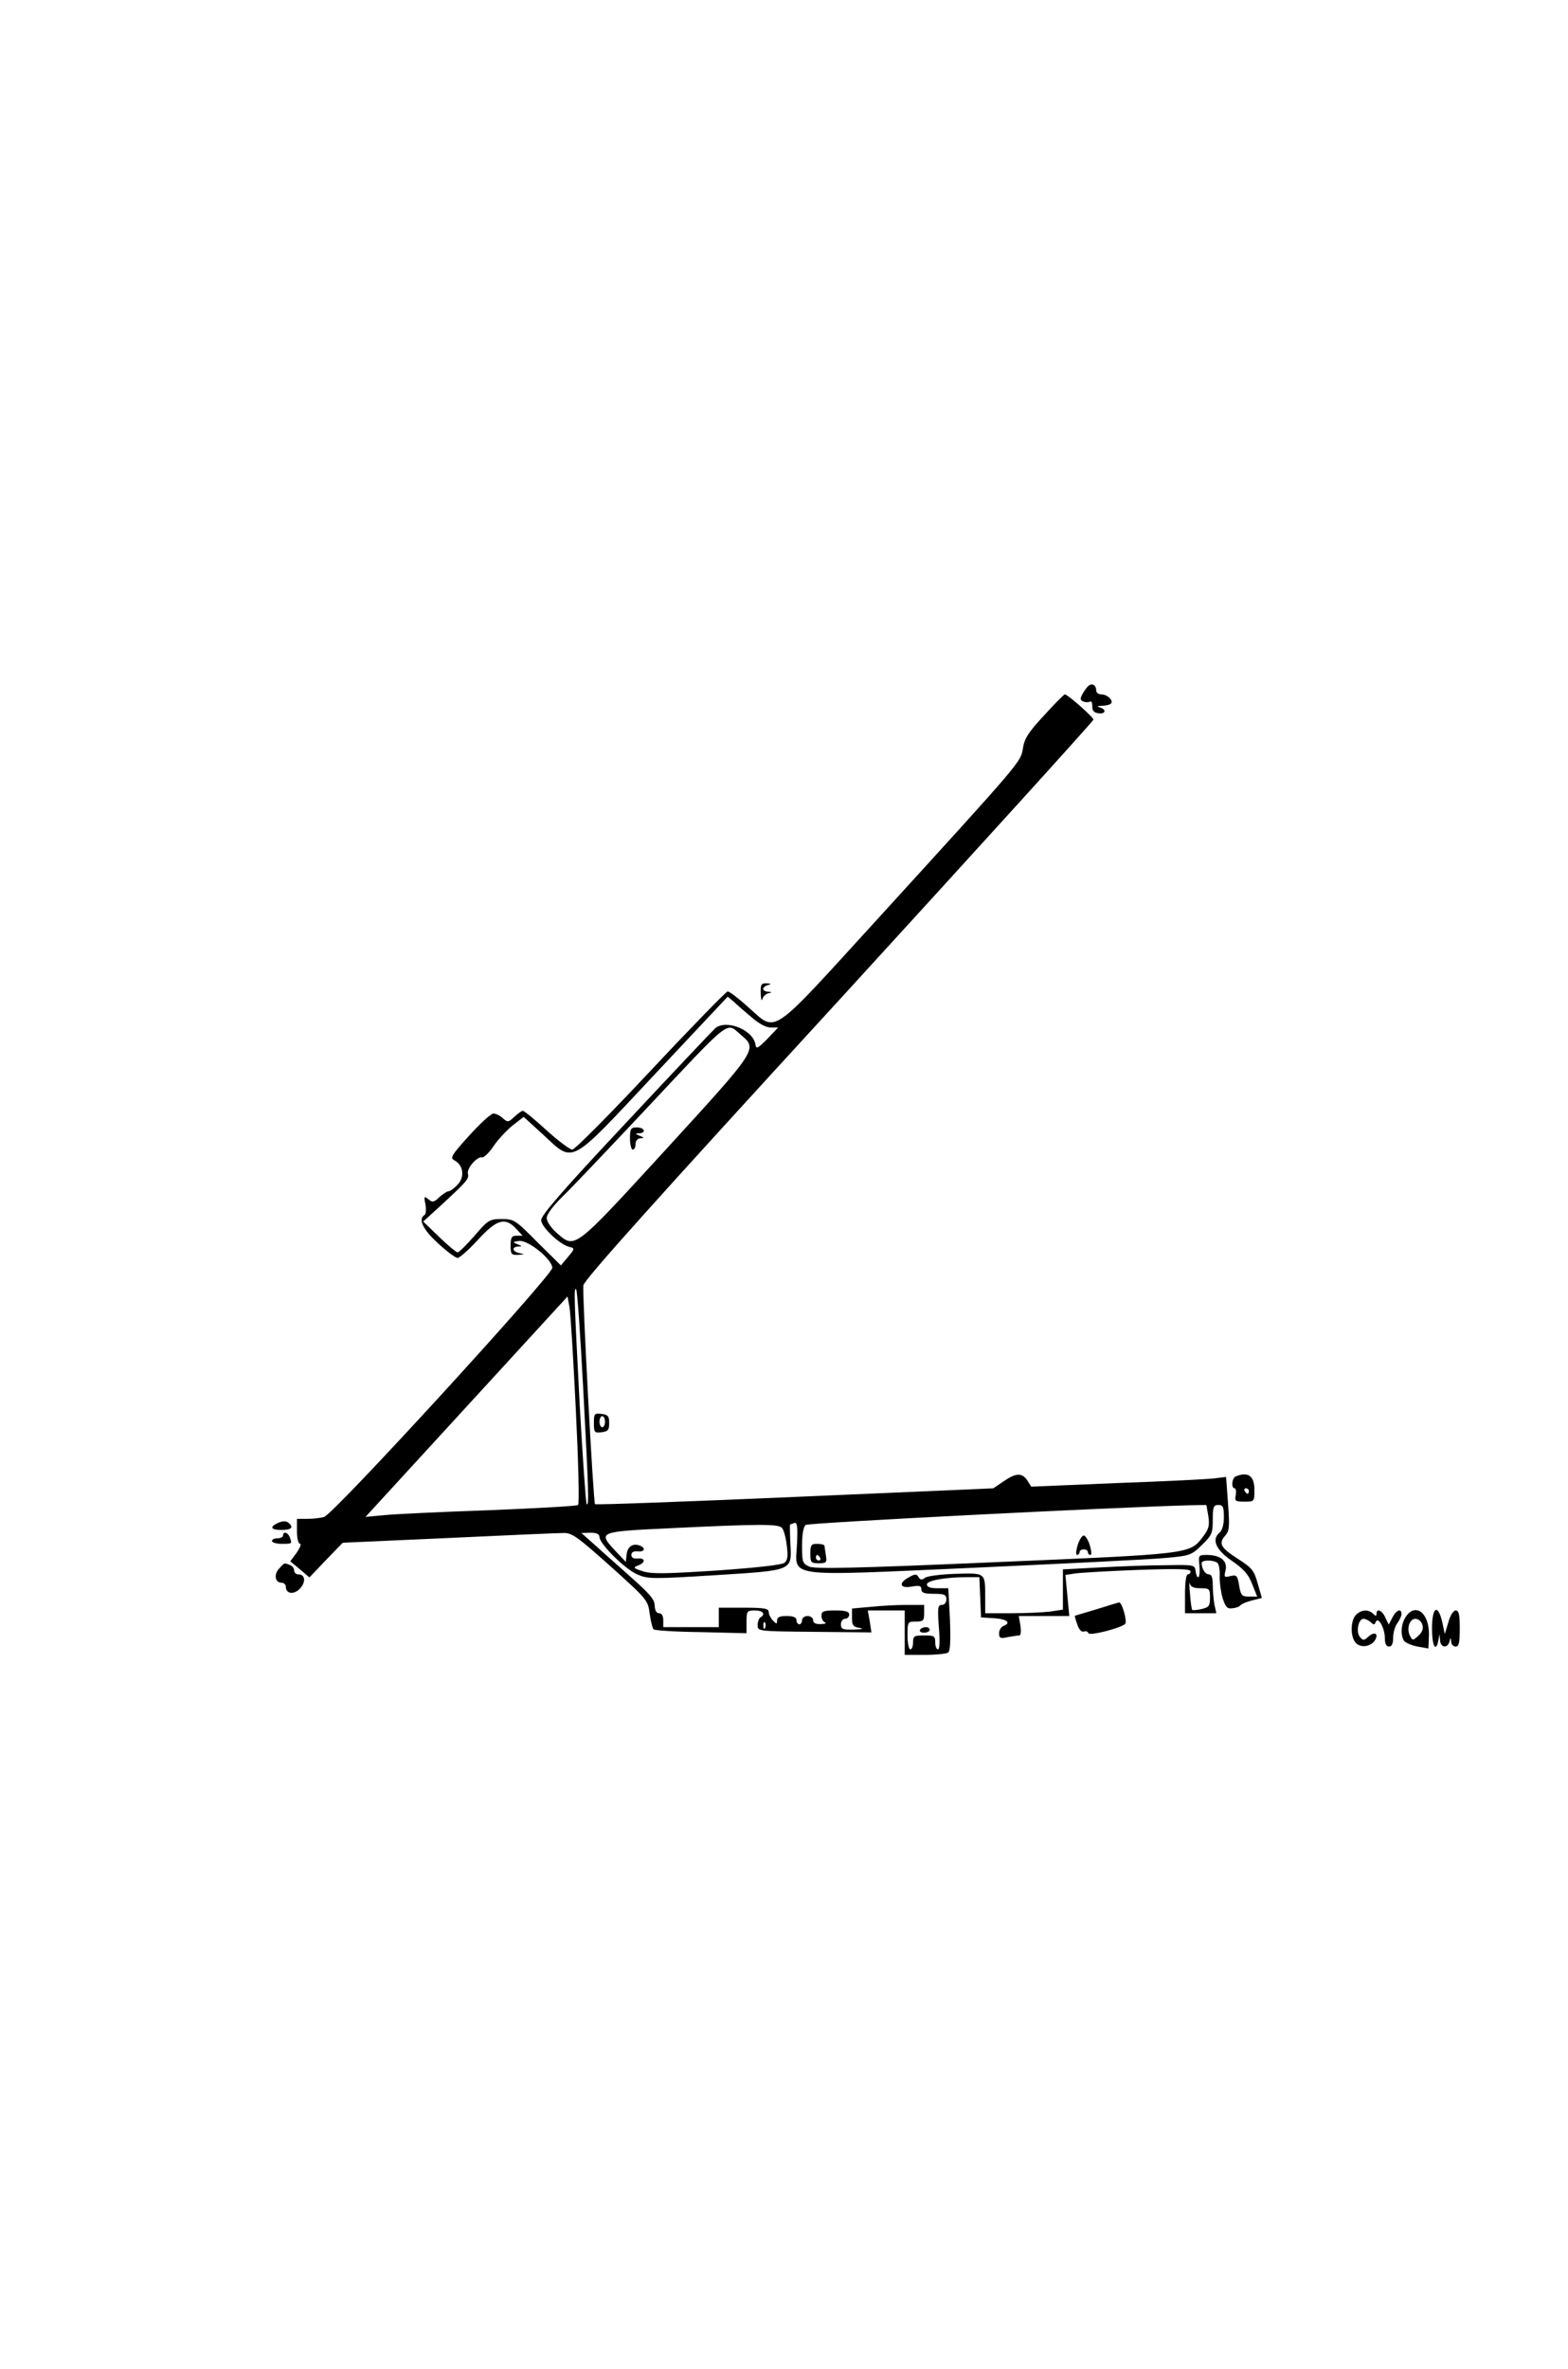<?xml version="1.0" encoding="UTF-8" standalone="yes"?>
<svg version="1.0" xmlns="http://www.w3.org/2000/svg" width="564.483" height="852.483" viewBox="0 0 565 853" preserveAspectRatio="xMidYMid meet">
  <g transform="translate(0,853) scale(0.1,-0.1)" fill="#000000" stroke="none">
    <path d="M3924 6062 c-6 -4 -16 -17 -23 -30 -10 -18 -9 -23 3 -28 8 -3 19 -3
24 0 5 3 8 -5 8 -17 -1 -15 6 -23 22 -25 26 -4 30 14 5 21 -12 3 -9 5 8 6 14
0 29 4 32 8 11 10 -13 33 -34 33 -11 0 -19 6 -19 14 0 18 -13 27 -26 18z"/>
    <path d="M3762 5954 c-57 -61 -71 -84 -76 -118 -8 -50 -3 -44 -511 -601 -413
-452 -372 -424 -482 -329 -33 30 -65 54 -71 54 -5 0 -130 -128 -277 -285 -147
-157 -274 -285 -283 -285 -8 0 -50 31 -93 70 -42 39 -81 70 -85 70 -4 0 -18
-10 -31 -22 -21 -20 -24 -20 -41 -5 -10 10 -26 17 -34 17 -9 0 -48 -36 -87
-79 -66 -73 -70 -81 -53 -90 32 -17 37 -60 11 -87 -12 -13 -27 -24 -33 -24 -5
0 -20 -10 -33 -21 -19 -19 -25 -20 -39 -8 -16 13 -17 11 -11 -18 3 -18 2 -35
-3 -38 -24 -15 -7 -52 48 -102 31 -29 63 -53 71 -53 7 0 40 29 73 65 68 74 98
83 138 40 l23 -25 -21 0 c-18 0 -22 -6 -22 -35 0 -32 2 -35 28 -34 23 2 24 2
5 6 -27 5 -31 23 -5 24 14 0 14 2 -3 8 -19 8 -18 9 5 12 32 5 120 -66 120 -97
0 -27 -789 -889 -822 -897 -13 -4 -40 -7 -60 -7 l-38 0 0 -45 c0 -25 5 -45 11
-45 6 0 0 -14 -12 -32 l-23 -31 35 -29 34 -29 60 63 60 62 380 17 c209 10 396
18 415 18 31 1 50 -13 170 -120 132 -119 135 -122 141 -171 4 -27 10 -52 14
-56 4 -4 81 -9 171 -10 l164 -4 0 41 c0 39 2 41 30 41 29 0 40 -13 20 -25 -5
-3 -10 -16 -10 -28 0 -22 1 -22 205 -24 l205 -2 -6 40 -7 39 67 0 66 0 0 -80
0 -80 73 0 c39 0 77 4 83 8 8 5 10 41 7 120 l-6 112 -38 0 c-26 0 -39 4 -39
14 0 14 67 26 147 26 l42 0 3 -72 3 -73 48 -3 c46 -3 62 -17 32 -28 -8 -4 -15
-15 -15 -26 0 -18 5 -20 31 -14 17 3 36 6 42 6 5 0 7 14 4 35 l-6 35 91 0 91
0 -7 74 -7 74 33 5 c18 3 120 9 226 13 141 5 192 4 192 -5 0 -6 -4 -11 -10
-11 -6 0 -10 -30 -10 -70 l0 -70 56 0 57 0 -7 31 c-3 17 -6 49 -6 70 0 27 -4
39 -14 39 -13 0 -26 20 -26 41 0 11 40 12 56 1 6 -4 10 -25 9 -46 -1 -22 4
-58 10 -80 11 -34 17 -41 36 -38 13 1 26 6 29 11 3 4 21 12 41 17 l36 9 -15
52 c-13 47 -20 56 -73 90 -62 40 -69 55 -43 84 14 16 15 33 9 114 l-7 96 -41
-5 c-23 -3 -181 -11 -351 -17 l-310 -13 -14 22 c-19 29 -41 28 -86 -3 l-37
-25 -715 -31 c-393 -17 -717 -29 -720 -26 -6 6 -46 753 -42 788 2 19 263 310
921 1027 504 551 917 1006 917 1011 0 9 -93 91 -103 91 -3 0 -37 -34 -75 -76z
m-1054 -1087 c26 -23 52 -37 69 -37 l27 0 -39 -41 c-35 -35 -40 -38 -43 -20
-8 52 -104 91 -144 59 -8 -7 -153 -160 -321 -340 -227 -242 -307 -334 -307
-352 0 -25 70 -91 104 -97 17 -4 17 -7 -7 -35 l-26 -31 -84 83 c-80 81 -85 84
-129 84 -44 0 -49 -3 -98 -60 -29 -33 -56 -60 -61 -60 -5 0 -35 25 -66 55
l-58 56 55 50 c103 95 111 104 106 122 -5 20 35 65 52 59 5 -1 24 16 40 40 16
24 47 57 69 75 l40 31 69 -63 c114 -105 91 -117 403 216 l263 280 22 -18 c11
-11 40 -36 64 -56z m-39 -63 c62 -52 62 -51 -271 -415 -335 -365 -325 -357
-393 -298 -20 18 -35 40 -35 53 0 13 23 44 61 81 34 33 162 168 286 300 324
345 298 325 352 279z m-568 -1266 c20 -376 22 -434 13 -425 -3 3 -14 162 -25
354 -20 387 -22 429 -13 420 4 -3 15 -160 25 -349z m-26 -87 c9 -183 13 -337
8 -341 -4 -4 -150 -12 -323 -19 -173 -6 -344 -14 -379 -18 l-64 -6 364 397
364 397 7 -38 c4 -21 14 -188 23 -372z m2279 -381 c5 -34 2 -46 -19 -74 -48
-63 -40 -62 -747 -92 -506 -22 -652 -25 -672 -16 -24 11 -26 16 -26 76 0 39 5
68 13 74 9 8 1114 64 1388 71 l56 1 7 -40z m56 -4 c0 -27 -6 -48 -16 -56 -29
-25 -13 -62 46 -102 42 -29 59 -49 72 -83 l18 -45 -29 0 c-26 0 -30 4 -36 40
-6 36 -9 39 -31 34 -23 -6 -24 -4 -18 20 8 34 -17 55 -65 56 -33 0 -33 0 -29
-40 4 -42 -8 -57 -14 -17 -3 21 -6 22 -108 20 -58 0 -165 -4 -237 -8 l-133 -7
0 -73 0 -72 -46 -7 c-26 -3 -89 -6 -140 -6 l-94 0 0 53 c0 95 3 92 -108 89
-53 -2 -103 -8 -110 -15 -10 -8 -16 -7 -22 3 -7 12 -13 12 -34 0 -40 -21 -34
-42 9 -34 28 5 35 3 35 -10 0 -12 10 -16 45 -16 38 0 45 -3 45 -20 0 -12 -7
-20 -16 -20 -15 0 -16 -10 -11 -80 4 -49 3 -80 -3 -80 -6 0 -10 11 -10 25 0
23 -4 25 -40 25 -36 0 -40 -2 -40 -25 0 -14 -4 -25 -10 -25 -5 0 -10 23 -10
50 0 49 1 50 30 50 27 0 30 3 30 30 l0 30 -62 0 c-35 0 -93 -3 -130 -7 l-68
-6 0 -33 c0 -28 4 -33 28 -37 16 -2 9 -5 -20 -6 -42 -1 -48 2 -48 19 0 11 7
20 15 20 8 0 15 7 15 15 0 11 -12 15 -50 15 -43 0 -50 -3 -50 -19 0 -11 6 -22
13 -24 6 -3 0 -6 -15 -6 -19 -1 -28 4 -28 14 0 8 -9 15 -20 15 -11 0 -20 -7
-20 -15 0 -8 -4 -15 -10 -15 -5 0 -10 7 -10 15 0 10 -11 15 -35 15 -25 0 -35
-4 -35 -16 0 -14 -2 -14 -15 0 -8 8 -15 22 -15 30 0 13 -15 16 -90 16 l-90 0
0 -35 0 -35 -100 0 -100 0 0 25 c0 16 -6 25 -15 25 -10 0 -15 10 -16 28 0 21
-18 42 -80 97 -43 39 -103 91 -131 117 l-53 47 33 1 c22 0 32 -5 32 -15 0 -25
92 -116 136 -135 39 -17 54 -17 280 -3 285 18 277 15 272 115 -2 38 -2 68 -1
68 1 0 7 2 15 5 10 4 13 -11 10 -72 -5 -127 -61 -120 641 -89 326 15 634 30
685 35 90 8 95 10 133 47 36 35 39 43 39 91 0 46 3 53 20 53 17 0 20 -7 20
-44z m-1592 -39 c6 -7 14 -35 17 -63 5 -38 3 -53 -8 -62 -9 -8 -101 -18 -243
-28 -187 -12 -236 -13 -267 -3 -35 11 -37 14 -18 21 28 10 27 28 -1 25 -15 -1
-23 3 -23 13 0 10 8 14 23 13 25 -3 30 12 7 21 -25 9 -44 -4 -47 -32 l-3 -27
-38 40 c-63 68 -61 69 193 81 331 16 396 16 408 1z m1508 -217 c32 0 34 -2 34
-34 0 -30 -4 -35 -31 -41 -17 -4 -32 -5 -33 -3 -2 1 -6 28 -8 58 -3 30 -3 47
-1 38 3 -13 14 -18 39 -18z m-1569 -142 c-3 -8 -6 -5 -6 6 -1 11 2 17 5 13 3
-3 4 -12 1 -19z"/>
    <path d="M2270 4430 c0 -22 5 -40 10 -40 6 0 10 9 10 20 0 12 7 20 18 21 14 0
14 2 -3 9 -17 7 -17 9 -2 9 27 1 20 21 -8 21 -22 0 -25 -4 -25 -40z"/>
    <path d="M3883 2965 c-6 -20 -7 -35 -2 -35 5 0 9 5 9 10 0 6 7 10 15 10 8 0
15 -4 15 -10 0 -5 4 -10 9 -10 5 0 4 15 -2 35 -6 19 -16 35 -22 35 -6 0 -16
-16 -22 -35z"/>
    <path d="M2920 2935 c0 -32 2 -35 30 -35 28 0 30 3 26 28 -2 15 -5 30 -5 35
-1 4 -12 7 -26 7 -22 0 -25 -4 -25 -35z m35 -15 c3 -5 1 -10 -4 -10 -6 0 -11
5 -11 10 0 6 2 10 4 10 3 0 8 -4 11 -10z"/>
    <path d="M3315 2660 c-3 -5 3 -10 14 -10 12 0 21 5 21 10 0 6 -6 10 -14 10 -8
0 -18 -4 -21 -10z"/>
    <path d="M2741 4953 c1 -21 3 -30 6 -21 2 9 12 19 21 21 15 4 15 5 0 6 -10 0
-18 5 -18 10 0 5 8 12 18 14 13 4 11 5 -5 6 -20 1 -23 -4 -22 -36z"/>
    <path d="M2140 3405 c0 -34 2 -36 28 -33 23 3 27 8 27 33 0 25 -4 30 -27 33
-26 3 -28 1 -28 -33z m40 5 c0 -11 -4 -20 -10 -20 -5 0 -10 9 -10 20 0 11 5
20 10 20 6 0 10 -9 10 -20z"/>
    <path d="M4453 3213 c-14 -5 -18 -43 -4 -43 4 0 6 -11 4 -24 -5 -22 -2 -24 31
-24 36 0 36 0 36 43 0 50 -23 66 -67 48z m47 -53 c0 -5 -2 -10 -4 -10 -3 0 -8
5 -11 10 -3 6 -1 10 4 10 6 0 11 -4 11 -10z"/>
    <path d="M1003 3046 c-33 -15 -28 -26 12 -26 36 0 45 10 23 27 -8 6 -21 5 -35
-1z"/>
    <path d="M1020 3000 c0 -5 -9 -10 -20 -10 -11 0 -20 -4 -20 -10 0 -5 16 -10
35 -10 38 0 38 0 29 24 -7 18 -24 22 -24 6z"/>
    <path d="M1005 2880 c-19 -21 -14 -50 10 -50 8 0 15 -7 15 -15 0 -26 30 -29
51 -6 22 24 19 51 -6 51 -8 0 -15 6 -15 14 0 8 -7 17 -16 20 -21 8 -18 9 -39
-14z"/>
    <path d="M3950 2734 c-41 -12 -76 -23 -77 -23 -1 -1 3 -15 9 -32 6 -18 15 -28
24 -25 7 3 14 0 16 -6 4 -10 112 17 132 33 9 8 -11 80 -22 78 -4 -1 -41 -12
-82 -25z"/>
    <path d="M4886 2714 c-19 -19 -21 -74 -3 -98 16 -22 55 -18 71 6 15 24 0 34
-23 14 -16 -15 -20 -15 -31 -1 -15 18 -5 65 13 65 7 0 19 -6 26 -12 11 -11 14
-10 18 0 8 22 32 -19 33 -55 0 -23 5 -33 15 -33 10 0 15 10 15 33 0 17 7 41
15 51 8 11 15 26 15 33 0 22 -19 15 -33 -13 l-13 -25 -12 25 c-12 27 -32 35
-32 14 0 -9 -3 -9 -12 0 -17 17 -44 15 -62 -4z"/>
    <path d="M5066 2708 c-17 -25 -21 -65 -7 -87 5 -7 27 -17 49 -21 l39 -7 2 50
c1 78 -48 116 -83 65z m59 -29 c5 -14 0 -27 -14 -40 -20 -18 -21 -18 -30 -1
-14 26 -2 62 19 62 10 0 22 -9 25 -21z"/>
    <path d="M5160 2665 c0 -63 14 -89 23 -42 l4 22 2 -22 c1 -27 27 -31 34 -5 4
16 5 16 6 0 0 -10 8 -18 16 -18 12 0 15 14 15 65 0 50 -3 65 -15 65 -8 0 -19
-17 -26 -42 l-13 -43 -9 43 c-16 68 -37 55 -37 -23z"/>
  </g>
</svg>